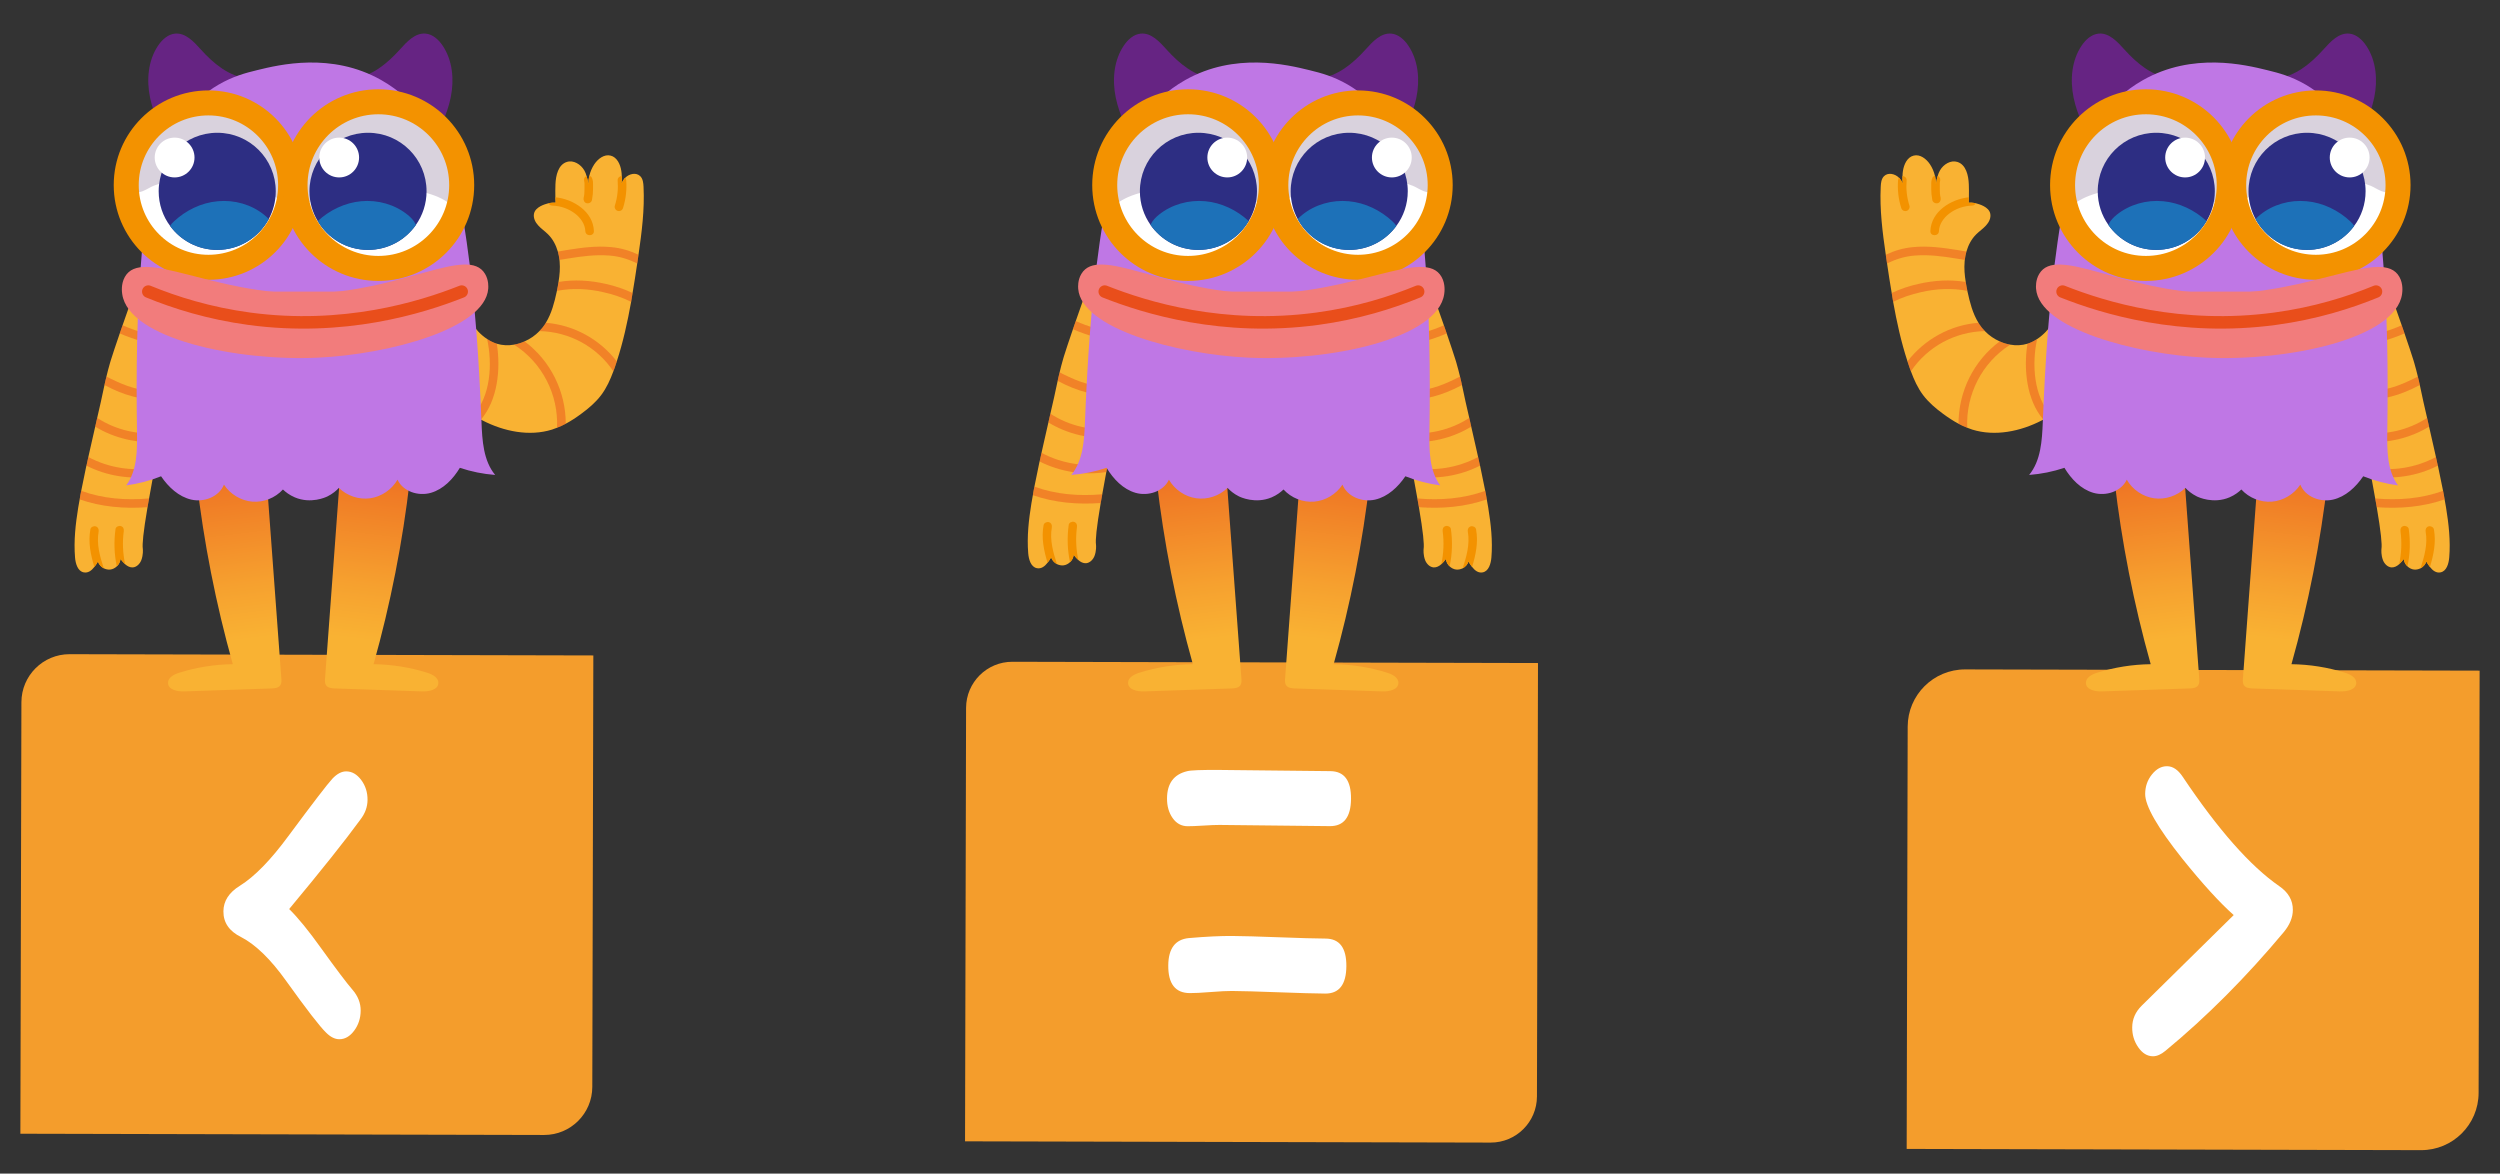 <?xml version="1.0" encoding="utf-8"?>
<!-- Generator: Adobe Illustrator 24.0.2, SVG Export Plug-In . SVG Version: 6.00 Build 0)  -->
<svg version="1.1" id="Слой_1" xmlns="http://www.w3.org/2000/svg" xmlns:xlink="http://www.w3.org/1999/xlink" x="0px" y="0px"
	 viewBox="0 0 200 93.889" style="enable-background:new 0 0 200 93.889;" xml:space="preserve">
<rect x="0" y="0" width="200" height="93.889" fill="#333333" stroke="none"/>
<style type="text/css">
	.st0{fill:url(#SVGID_1_);}
	.st1{fill:url(#SVGID_2_);}
	.st2{fill:url(#SVGID_3_);}
	.st3{fill:#36A9E1;}
	.st4{fill:url(#SVGID_4_);}
	.st5{fill:#F39200;}
	.st6{opacity:0.56;fill:#E94E1B;}
	.st7{fill:#FFFFFF;}
	.st8{fill:#662483;}
	.st9{opacity:0.54;fill:#B2C3CC;}
	.st10{fill:#3C3C3B;}
	.st11{fill:none;stroke:#EF6C00;stroke-linecap:round;stroke-miterlimit:10;}
	.st12{fill:url(#SVGID_5_);}
	.st13{fill:url(#SVGID_6_);}
	.st14{fill:url(#SVGID_7_);}
	.st15{fill:url(#SVGID_8_);}
	.st16{fill:url(#SVGID_9_);}
	.st17{fill:url(#SVGID_10_);}
	.st18{fill:url(#SVGID_11_);}
	.st19{fill:url(#SVGID_12_);}
	.st20{fill:#95C11F;}
	.st21{fill:#F6F6F6;}
	.st22{fill:#F49D2C;}
	.st23{fill:url(#SVGID_13_);}
	.st24{fill:url(#SVGID_14_);}
	.st25{fill:#F9B233;}
	.st26{opacity:0.47;fill:#E94E1B;}
	.st27{fill:#BF77E5;}
	.st28{opacity:0.64;fill:#C3B8C9;}
	.st29{fill:#2D2E83;}
	.st30{fill:#1D71B8;}
	.st31{fill:none;stroke:#F39200;stroke-width:2;stroke-miterlimit:10;}
	.st32{fill:#F27C7C;}
	.st33{fill:#F27C7C;stroke:#E94E1B;stroke-linecap:round;stroke-miterlimit:10;}
	.st34{fill:url(#SVGID_15_);}
	.st35{fill:url(#SVGID_16_);}
	.st36{fill:url(#SVGID_17_);}
	.st37{fill:url(#SVGID_18_);}
	.st38{fill:url(#SVGID_19_);}
	.st39{fill:url(#SVGID_20_);}
	.st40{fill:url(#SVGID_21_);}
	.st41{fill:url(#SVGID_22_);}
	.st42{fill:url(#SVGID_23_);}
	.st43{fill:url(#SVGID_24_);}
	.st44{fill:none;stroke:#F39200;stroke-width:2;stroke-linecap:round;stroke-linejoin:round;stroke-miterlimit:10;}
	.st45{fill:none;stroke:#F39200;stroke-miterlimit:10;}
	.st46{fill:none;stroke:#95C11F;stroke-miterlimit:10;}
	.st47{fill:#DFAEFF;}
	.st48{fill:#FFE077;}
	.st49{opacity:0.47;fill:#DFAEFF;}
	.st50{fill:#86EAEF;}
	.st51{fill:#F283E5;}
	.st52{fill:#633CCE;}
	.st53{fill:#79E8A1;}
	.st54{fill:#9C9B9B;}
	.st55{fill:#E1EDFF;}
	.st56{fill:#97A0AF;}
	.st57{fill:none;stroke:#43BA84;stroke-linecap:round;stroke-miterlimit:10;}
	.st58{fill:#FCEA0D;}
	.st59{fill:#E20613;}
	.st60{fill:none;stroke:#B2B2B2;stroke-linecap:round;stroke-miterlimit:10;}
	.st61{fill:none;stroke:#C6C6C6;stroke-linecap:round;stroke-miterlimit:10;}
	.st62{fill:#3AAA35;}
	.st63{fill:#936037;}
	.st64{fill:#CA9E67;}
	.st65{fill:none;stroke:#B17F4A;stroke-width:0.75;stroke-miterlimit:10;}
	.st66{fill:#DBA0EA;}
	.st67{fill:#BF86D1;}
	.st68{fill:#546370;}
	.st69{fill:#6EEDB9;}
	.st70{fill:#3F4B54;}
	.st71{fill:none;stroke:#3F4B54;stroke-linecap:round;stroke-miterlimit:10;}
	.st72{fill:#4CC3F2;}
	.st73{fill:#EFF0A9;}
	.st74{fill:#CFC292;}
	.st75{fill:#996983;}
	.st76{fill:#804062;}
	.st77{fill:#09919D;}
	.st78{opacity:0.25;fill:#09919D;}
	.st79{fill:#077882;}
	.st80{fill:#0988A3;}
	.st81{fill:#076C82;}
	.st82{fill:#28A0B7;}
	.st83{fill:#A0D2D3;}
	.st84{fill:#80A8A8;}
	.st85{fill:#83ADAD;}
	.st86{fill:#5F7C7D;}
	.st87{fill:#3E5152;}
	.st88{fill:#994D76;}
	.st89{opacity:0.29;fill:#0AA3B0;}
	.st90{opacity:0.49;fill:#A0D2D3;}
	.st91{opacity:0.53;fill:#4DBCD4;}
	.st92{fill:#575756;}
	.st93{fill:none;stroke:#F79034;stroke-width:0.5;stroke-linecap:round;stroke-miterlimit:10;}
	.st94{fill:#8ED7F4;}
	.st95{fill:#B17F4A;}
	.st96{fill:#9D9D9C;}
	.st97{fill:#B064D8;}
	.st98{fill:url(#SVGID_25_);}
	.st99{fill:url(#SVGID_26_);}
	.st100{fill:url(#SVGID_27_);}
	.st101{fill:url(#SVGID_28_);}
	.st102{fill:url(#SVGID_29_);}
	.st103{fill:url(#SVGID_30_);}
	.st104{fill:url(#SVGID_31_);}
	.st105{fill:url(#SVGID_32_);}
	.st106{fill:url(#SVGID_33_);}
	.st107{fill:url(#SVGID_34_);}
	.st108{fill:url(#SVGID_35_);}
	.st109{fill:url(#SVGID_36_);}
	.st110{fill:url(#SVGID_37_);}
	.st111{fill:url(#SVGID_38_);}
	.st112{fill:url(#SVGID_39_);}
	.st113{fill:url(#SVGID_40_);}
	.st114{fill:none;stroke:#1D71B8;stroke-linejoin:round;stroke-miterlimit:10;}
	.st115{fill:#3FBAE0;}
	.st116{fill:none;stroke:#8379B7;stroke-miterlimit:10;}
	.st117{fill:#73D7FF;}
	.st118{fill:#FFA969;}
	.st119{fill:#F6A518;}
	.st120{fill:none;stroke:#E87442;stroke-width:0.25;stroke-linecap:round;stroke-miterlimit:10;}
	.st121{fill:#FD7400;}
	.st122{fill:#F5F5F5;}
	.st123{fill:#2D2E82;}
	.st124{fill:none;stroke:#E5332A;stroke-width:0.25;stroke-linecap:round;stroke-miterlimit:10;}
	.st125{opacity:0.29;fill:#FD7400;}
	.st126{opacity:0.33;fill:#FF5500;}
	.st127{fill:none;stroke:#E84E1B;stroke-width:0.25;stroke-linecap:round;stroke-linejoin:round;stroke-miterlimit:10;}
	.st128{fill:#F7B54B;}
	
		.st129{opacity:0.57;fill:none;stroke:#F29100;stroke-width:0.25;stroke-linecap:round;stroke-linejoin:round;stroke-miterlimit:10;}
	.st130{fill:#FFBC15;}
	.st131{fill:none;stroke:#F29100;stroke-width:0.25;stroke-linecap:round;stroke-linejoin:round;stroke-miterlimit:10;}
	.st132{fill:none;stroke:#1D71B8;stroke-miterlimit:10;}
	.st133{fill:#00BEF6;}
	.st134{fill:#FFE3B6;}
	.st135{fill:#FFB68D;}
	.st136{opacity:0.58;fill:#1D71B8;}
	.st137{fill:none;stroke:#FFB68D;stroke-width:0.5;stroke-linecap:round;stroke-miterlimit:10;}
	.st138{fill:none;stroke:#575756;stroke-width:0.25;stroke-linecap:round;stroke-miterlimit:10;}
	.st139{fill:#FFDDB0;}
	.st140{fill:#C99D66;}
	.st141{fill:#EDEDED;}
	.st142{fill:#7D4E24;}
	.st143{fill:#925F36;}
	.st144{fill:#7E4E24;}
	.st145{fill:#D30D0D;}
	.st146{fill:#A00000;}
	.st147{fill:#FFC871;}
	.st148{fill:#1C86AF;}
	.st149{fill:#EDA53E;}
	.st150{fill:#EEA63D;}
	.st151{fill:#ED2455;stroke:#BE1622;stroke-width:0.5;stroke-miterlimit:10;}
	.st152{fill:none;stroke:#BE1622;stroke-width:0.5;stroke-linecap:round;stroke-miterlimit:10;}
	.st153{fill:#C58DE2;}
	.st154{fill:#DADADA;}
	.st155{fill:url(#SVGID_41_);}
	.st156{fill:url(#SVGID_42_);}
	.st157{fill:url(#SVGID_43_);}
	.st158{fill:url(#SVGID_44_);}
	.st159{fill:url(#SVGID_45_);}
	.st160{fill:url(#SVGID_46_);}
	.st161{fill:url(#SVGID_47_);}
	.st162{fill:url(#SVGID_48_);}
	.st163{fill:#F29100;}
	.st164{fill:#E84E1B;}
	.st165{opacity:0.33;fill:#BD1622;}
	.st166{fill:#F7C87C;}
	.st167{fill:#EAB568;}
	.st168{fill:#EAB14D;}
	.st169{fill:#F1CB86;}
	.st170{fill:#FCDEAE;}
	.st171{fill:#2194C1;}
	.st172{fill:#9FE4FF;}
	.st173{fill:none;stroke:#2194C1;stroke-width:0.75;stroke-linecap:round;stroke-miterlimit:10;}
	.st174{fill:#9140C6;}
	.st175{fill:#AC50DD;}
	.st176{fill:#E3B8FF;}
	.st177{fill:none;stroke:#662483;stroke-width:0.75;stroke-linecap:round;stroke-miterlimit:10;}
	.st178{fill:#E8F1F9;}
	.st179{fill:#F3FAFF;}
	.st180{fill:#DCE5F4;}
	.st181{fill:#5CCD66;}
	.st182{fill:#00B166;}
	.st183{fill:#FFF5E5;}
	.st184{fill:#FFE5CC;}
	.st185{fill:#00E0DA;}
	.st186{fill:#00C7C6;}
	.st187{fill:#FFC9B2;}
	.st188{fill:#FF4460;}
	.st189{fill:#EE0452;}
	.st190{fill:#FFBC2D;}
	.st191{fill:#FF920A;}
	.st192{fill:#D3D781;}
	.st193{fill:#BBCE00;}
	.st194{fill:#686D00;}
	.st195{fill:#951B81;}
	.st196{fill:#F26D00;}
	.st197{fill:none;stroke:#F26D00;stroke-width:0.5;stroke-linecap:round;stroke-miterlimit:10;}
	.st198{fill:#7A69CC;}
	.st199{fill:none;stroke:#662483;stroke-width:0.5;stroke-linecap:round;stroke-miterlimit:10;}
	.st200{fill:none;stroke:#97DFFC;stroke-width:0.75;stroke-miterlimit:10;}
	.st201{fill:none;stroke:#1D71B8;stroke-linecap:round;stroke-miterlimit:10;}
	.st202{fill:#C2EEFF;}
	.st203{fill:#FF9F9F;}
	.st204{fill:#FF7156;}
	.st205{fill:#3BDBFF;}
	.st206{fill:#CAD6E0;}
	.st207{fill:#F1F1F1;}
	.st208{fill:#FFD151;}
	.st209{fill:#20495F;}
	.st210{fill:#2E596C;}
	.st211{fill:#AAB3BB;}
	.st212{fill:#FF8555;}
	.st213{fill:#EB604E;}
	.st214{fill:#60B77E;}
	.st215{fill:#E95241;}
	.st216{fill:#EE7870;}
	.st217{fill:#B17F49;}
	.st218{fill:#683B11;}
	.st219{fill:#D89A5D;stroke:#925F36;stroke-width:0.5;stroke-linejoin:round;stroke-miterlimit:10;}
	.st220{fill:none;stroke:#925F36;stroke-linecap:round;stroke-linejoin:round;stroke-miterlimit:10;}
	.st221{fill:none;stroke:#925F36;stroke-width:0.5;stroke-linecap:round;stroke-linejoin:round;stroke-miterlimit:10;}
	.st222{fill:none;stroke:#683C11;stroke-linecap:round;stroke-linejoin:round;stroke-miterlimit:10;}
</style>
<path class="st22" d="M43.525,90.798l-41.895-0.1l0.083-34.523c0.005-2.126,1.733-3.845,3.859-3.84l41.895,0.1l-0.083,34.523
	C47.378,89.084,45.651,90.803,43.525,90.798z"/>
<g>
	<g>
		<path class="st7" d="M23.133,72.723c0.698,0.681,1.557,1.735,2.576,3.16c1.205,1.674,2.032,2.769,2.48,3.283
			c0.448,0.514,0.669,1.076,0.665,1.686c-0.005,0.61-0.179,1.145-0.522,1.603c-0.343,0.458-0.74,0.687-1.193,0.683
			c-0.352-0.003-0.702-0.179-1.051-0.528c-0.499-0.482-1.563-1.858-3.19-4.129c-1.242-1.74-2.445-2.912-3.609-3.515
			c-0.952-0.469-1.423-1.157-1.416-2.063c0.006-0.824,0.445-1.504,1.317-2.042c1.175-0.732,2.467-2.056,3.877-3.973
			c1.969-2.654,3.141-4.181,3.514-4.582c0.374-0.401,0.75-0.6,1.126-0.596c0.452,0.003,0.85,0.233,1.191,0.689
			c0.341,0.457,0.51,0.989,0.505,1.598c-0.004,0.561-0.197,1.086-0.578,1.578C27.607,67.246,25.709,69.628,23.133,72.723z"/>
	</g>
</g>
<path class="st22" d="M119.248,91.407l-42.045-0.101l0.083-34.673c0.005-2.043,1.665-3.696,3.708-3.691l42.045,0.101l-0.083,34.673
	C122.952,89.76,121.292,91.412,119.248,91.407z"/>
<g>
	<g>
		<path class="st7" d="M97.621,61.596l8.801,0.095c1.118,0.009,1.671,0.747,1.66,2.214c-0.012,1.466-0.577,2.195-1.695,2.186
			l-8.821-0.096c-0.289-0.002-0.719,0.015-1.292,0.052c-0.572,0.036-0.996,0.053-1.272,0.051c-0.49-0.004-0.887-0.221-1.191-0.652
			c-0.305-0.431-0.455-0.959-0.449-1.585c0.009-1.187,0.543-1.907,1.601-2.163C95.239,61.618,96.125,61.584,97.621,61.596z
			 M98.588,74.878c0.829,0.007,2.073,0.041,3.731,0.104c1.658,0.063,2.901,0.098,3.73,0.104c1.118,0.009,1.672,0.747,1.66,2.213
			c-0.012,1.467-0.577,2.195-1.695,2.187c-0.829-0.007-2.073-0.042-3.731-0.104c-1.658-0.063-2.902-0.097-3.731-0.104
			c-0.377-0.003-0.942,0.025-1.697,0.085c-0.755,0.06-1.314,0.088-1.678,0.085c-1.156-0.009-1.728-0.747-1.716-2.214
			c0.011-1.351,0.557-2.08,1.638-2.187C96.496,74.927,97.659,74.871,98.588,74.878z"/>
	</g>
</g>
<path class="st22" d="M193.687,92.012l-41.153-0.098l0.081-33.781c0.006-2.536,2.067-4.586,4.602-4.58l41.153,0.098l-0.081,33.781
	C198.284,89.967,196.223,92.018,193.687,92.012z"/>
<g>
	<g>
		<path class="st7" d="M183.428,72.8c-0.005,0.593-0.242,1.176-0.711,1.75c-3.02,3.618-6.18,6.79-9.481,9.515
			c-0.354,0.294-0.688,0.439-1.002,0.437c-0.452-0.003-0.843-0.242-1.172-0.714c-0.33-0.473-0.491-1.005-0.486-1.599
			c0.005-0.659,0.255-1.233,0.749-1.724l7.371-7.259c-1.11-0.981-2.48-2.483-4.109-4.507c-1.991-2.504-2.982-4.234-2.974-5.19
			c0.005-0.593,0.185-1.111,0.541-1.553c0.355-0.442,0.759-0.662,1.211-0.658c0.465,0.003,0.883,0.287,1.256,0.851
			c2.83,4.225,5.401,7.138,7.713,8.739C183.068,71.388,183.434,72.026,183.428,72.8z"/>
	</g>
</g>
<g>
	<linearGradient id="SVGID_1_" gradientUnits="userSpaceOnUse" x1="17.997" y1="51.381" x2="15.63" y2="32.074">
		<stop  offset="0" style="stop-color:#F9B233"/>
		<stop  offset="0.22" style="stop-color:#F6A12F"/>
		<stop  offset="0.652" style="stop-color:#EF7624"/>
		<stop  offset="1" style="stop-color:#E94E1B"/>
	</linearGradient>
	<path class="st0" d="M15.726,38.403c0.573,4.978,1.544,9.909,2.899,14.733c-1.455,0.017-2.908,0.248-4.297,0.685
		c-0.415,0.13-0.902,0.387-0.887,0.821c0.019,0.543,0.752,0.689,1.294,0.67c2.329-0.079,4.658-0.158,6.987-0.237
		c0.257-0.009,0.552-0.037,0.7-0.248c0.109-0.156,0.099-0.362,0.085-0.552c-0.405-5.485-0.809-10.97-1.214-16.455
		c-0.024-0.32-0.25-0.76-0.527-0.599"/>
	
		<linearGradient id="SVGID_2_" gradientUnits="userSpaceOnUse" x1="-204.912" y1="51.381" x2="-207.28" y2="32.074" gradientTransform="matrix(-1 0 0 1 -174.399 0)">
		<stop  offset="0" style="stop-color:#F9B233"/>
		<stop  offset="0.22" style="stop-color:#F6A12F"/>
		<stop  offset="0.652" style="stop-color:#EF7624"/>
		<stop  offset="1" style="stop-color:#E94E1B"/>
	</linearGradient>
	<path class="st1" d="M32.785,38.403c-0.573,4.978-1.544,9.909-2.899,14.733c1.455,0.017,2.908,0.248,4.297,0.685
		c0.415,0.13,0.902,0.387,0.887,0.821c-0.019,0.543-0.752,0.689-1.294,0.67c-2.329-0.079-4.658-0.158-6.987-0.237
		c-0.257-0.009-0.552-0.037-0.7-0.248c-0.109-0.156-0.099-0.362-0.085-0.552c0.405-5.485,0.809-10.97,1.214-16.455
		c0.024-0.32,0.25-0.76,0.527-0.599"/>
	<path class="st25" d="M12.927,34.674c-0.048,0.226-0.089,0.446-0.13,0.659c-0.151,0.748-0.288,1.434-0.412,2.065
		c-0.048,0.24-0.089,0.473-0.137,0.7c-0.124,0.659-0.233,1.249-0.322,1.777c-0.048,0.247-0.089,0.48-0.124,0.7
		c-0.343,2.017-0.432,2.985-0.377,3.335c0.007,0.076,0.041,0.48-0.124,0.913c-0.117,0.288-0.364,0.542-0.672,0.57
		c-0.233,0.014-0.439-0.096-0.618-0.254C9.873,45.015,9.75,44.864,9.64,44.72c-0.021,0.226-0.13,0.439-0.295,0.59
		c-0.144,0.137-0.329,0.233-0.522,0.254c-0.178,0.021-0.357-0.021-0.515-0.096H8.302c-0.213-0.117-0.391-0.309-0.467-0.542
		c-0.082,0.144-0.178,0.295-0.288,0.432c-0.22,0.288-0.508,0.501-0.844,0.432c-0.487-0.089-0.659-0.7-0.7-1.194
		c-0.11-1.331,0.041-2.669,0.254-3.987c0.034-0.22,0.075-0.439,0.117-0.659c0.034-0.226,0.075-0.46,0.124-0.686
		c0.13-0.673,0.268-1.338,0.412-2.011c0,0,0,0,0.007,0c0.048-0.226,0.096-0.46,0.151-0.693c0.048-0.213,0.096-0.432,0.144-0.645
		c0.165-0.734,0.295-1.318,0.405-1.784c0.055-0.268,0.11-0.501,0.158-0.7c0.302-1.311,0.316-1.366,0.487-2.182
		c0.021-0.096,0.048-0.247,0.096-0.446c0.041-0.185,0.089-0.419,0.158-0.679v-0.007c0.075-0.322,0.172-0.686,0.288-1.091
		c0,0,0.027-0.089,0.055-0.185c0.137-0.453,0.412-1.263,0.721-2.168c0.076-0.213,0.151-0.432,0.226-0.652
		c0.467-1.352,0.981-2.779,1.242-3.52l0.645,4.172l0.11,0.727l0.597,3.843l0.103,0.679l0.419,2.697L12.927,34.674z"/>
	<path class="st25" d="M51.08,20.38c-0.027,0.206-0.062,0.412-0.089,0.618c-0.007,0.027-0.007,0.055-0.014,0.082
		c-0.117,0.789-0.233,1.571-0.371,2.361c-0.034,0.233-0.076,0.473-0.117,0.714c-0.288,1.606-0.638,3.205-1.146,4.755
		c-0.048,0.165-0.103,0.323-0.158,0.48c-0.034,0.103-0.075,0.213-0.117,0.316c-0.247,0.672-0.542,1.324-0.968,1.894
		c-0.439,0.583-1.002,1.064-1.592,1.496c-0.398,0.295-0.81,0.57-1.249,0.803c-0.226,0.124-0.46,0.233-0.7,0.322
		c-0.13,0.055-0.261,0.103-0.391,0.144c-1.825,0.57-3.856,0.151-5.558-0.727c-0.048-0.021-0.096-0.048-0.137-0.069
		c-0.22-0.117-0.425-0.226-0.624-0.343c-1.805-1.029-3.088-2.168-3.815-3.054l2.587-6.793c0.302,0.837,0.604,1.681,1.077,2.422
		c0.329,0.515,0.762,0.988,1.269,1.318c0.226,0.151,0.467,0.275,0.727,0.364c0.014,0.007,0.034,0.014,0.048,0.014
		c0.453,0.137,0.919,0.158,1.379,0.075c0.288-0.048,0.576-0.137,0.844-0.261c0.439-0.192,0.851-0.473,1.187-0.823
		c0.172-0.172,0.316-0.35,0.446-0.549c0.027-0.041,0.048-0.076,0.069-0.117c0.46-0.748,0.686-1.626,0.871-2.484
		c0.007-0.021,0.007-0.048,0.014-0.069c0.048-0.24,0.096-0.473,0.13-0.714c0.089-0.542,0.137-1.084,0.089-1.626
		c-0.007-0.048-0.007-0.089-0.014-0.137c-0.027-0.226-0.069-0.446-0.13-0.666c-0.151-0.522-0.405-1.009-0.789-1.386
		c-0.247-0.247-0.542-0.439-0.775-0.7c-0.24-0.254-0.412-0.604-0.343-0.947c0.11-0.556,0.92-0.769,1.098-0.817
		c0.021-0.007,0.041-0.014,0.062-0.014c0.226-0.055,0.432-0.055,0.57-0.048c-0.007-0.144-0.014-0.288-0.021-0.432
		c-0.007-0.343-0.007-0.693,0.007-1.036c0.027-0.714,0.226-1.578,0.913-1.791c0.528-0.172,1.119,0.192,1.393,0.673
		c0.082,0.144,0.144,0.295,0.185,0.453c0.069,0.213,0.11,0.432,0.137,0.652c0-0.22,0.027-0.446,0.075-0.666c0.007,0,0.007,0,0.007,0
		c0.076-0.329,0.213-0.645,0.398-0.926c0.295-0.439,0.796-0.823,1.304-0.693c0.515,0.124,0.782,0.707,0.858,1.228
		c0.021,0.13,0.034,0.261,0.034,0.398c0.014,0.206,0.007,0.412-0.021,0.618c0.062-0.158,0.144-0.302,0.254-0.432
		c0.014-0.014,0.034-0.034,0.048-0.041c0.316-0.323,0.872-0.446,1.194-0.13c0.22,0.213,0.254,0.549,0.268,0.858
		C51.574,16.764,51.341,18.583,51.08,20.38z"/>
	<path class="st8" d="M28.229,6.274c1.496-0.148,2.748-1.188,3.754-2.305c0.565-0.628,1.231-1.359,2.072-1.28
		c0.565,0.053,1.029,0.479,1.348,0.948c0.814,1.198,0.945,2.761,0.65,4.18s-0.973,2.725-1.678,3.99
		c-0.051,0.092-0.109,0.19-0.206,0.232c-0.097,0.042-0.238-0.011-0.242-0.116"/>
	<path class="st8" d="M19.83,6.274c-1.496-0.148-2.748-1.188-3.754-2.305c-0.565-0.628-1.231-1.359-2.072-1.28
		c-0.565,0.053-1.029,0.479-1.348,0.948c-0.814,1.198-0.945,2.761-0.65,4.18s0.973,2.725,1.678,3.99
		c0.051,0.092,0.109,0.19,0.206,0.232c0.097,0.042,0.238-0.011,0.242-0.116"/>
	<path class="st26" d="M11.802,27.4c-0.027-0.007-0.055-0.007-0.075-0.014c-0.137-0.034-0.274-0.062-0.412-0.103
		c-0.295-0.075-0.583-0.165-0.865-0.268c-0.295-0.103-0.59-0.213-0.872-0.343c0.076-0.213,0.151-0.432,0.226-0.652
		c0.501,0.226,1.016,0.412,1.544,0.563c0.117,0.027,0.226,0.062,0.343,0.089L11.802,27.4z"/>
	<path class="st26" d="M12.501,31.922c-0.425,0.021-0.851-0.007-1.276-0.075c-0.782-0.13-1.537-0.405-2.251-0.734
		c-0.206-0.096-0.412-0.199-0.618-0.309c0.041-0.185,0.089-0.419,0.158-0.679c0.247,0.13,0.501,0.247,0.748,0.364
		c0.597,0.281,1.228,0.515,1.88,0.652c0.412,0.082,0.837,0.124,1.256,0.103L12.501,31.922z"/>
	<path class="st26" d="M12.927,34.674c-0.048,0.226-0.089,0.446-0.13,0.659c-1.798,0.165-3.637-0.261-5.181-1.201
		c0.055-0.268,0.11-0.501,0.158-0.7c1.517,0.988,3.356,1.4,5.147,1.187L12.927,34.674z"/>
	<path class="st26" d="M12.385,37.398c-0.048,0.24-0.089,0.473-0.137,0.7c-1.812,0.281-3.699-0.014-5.332-0.844
		c0.048-0.226,0.096-0.46,0.151-0.693C8.679,37.426,10.587,37.735,12.385,37.398z"/>
	<path class="st26" d="M11.925,39.876c-0.048,0.247-0.089,0.48-0.124,0.7c-1.839,0.137-3.699-0.021-5.428-0.624
		c0.034-0.226,0.075-0.46,0.124-0.686C8.22,39.896,10.086,40.04,11.925,39.876z"/>
	<path class="st26" d="M38.475,33.569c-0.22-0.117-0.425-0.226-0.624-0.343c1.4-1.517,1.558-4.104,1.119-6.107
		c0.226,0.151,0.467,0.275,0.727,0.364c0.014,0.007,0.034,0.014,0.048,0.014C40.073,29.555,39.806,32.012,38.475,33.569z"/>
	<path class="st26" d="M45.261,33.899c-0.226,0.124-0.46,0.233-0.7,0.322c0.124-2.635-1.16-5.195-3.438-6.649
		c0.288-0.048,0.576-0.137,0.844-0.261C44.06,28.869,45.261,31.339,45.261,33.899z"/>
	<path class="st26" d="M49.344,28.91c-0.048,0.165-0.103,0.323-0.158,0.48c-0.034,0.103-0.075,0.213-0.117,0.316
		c-1.304-1.949-3.507-3.17-5.915-3.218c0.172-0.172,0.316-0.35,0.446-0.549c0.027-0.041,0.048-0.076,0.069-0.117
		C45.927,26,47.985,27.153,49.344,28.91z"/>
	<path class="st26" d="M50.607,23.441c-0.034,0.233-0.076,0.473-0.117,0.714c-0.7-0.364-1.468-0.611-2.203-0.775
		c-1.221-0.288-2.505-0.35-3.733-0.11c0.048-0.24,0.096-0.473,0.13-0.714c1.249-0.206,2.539-0.13,3.788,0.158
		C49.179,22.871,49.921,23.111,50.607,23.441z"/>
	<path class="st26" d="M51.08,20.38c-0.027,0.206-0.062,0.412-0.089,0.618c-0.007,0.027-0.007,0.055-0.014,0.082
		c-0.686-0.343-1.434-0.583-2.251-0.638c-1.098-0.082-2.196,0.062-3.28,0.24c-0.226,0.034-0.46,0.075-0.686,0.11
		c-0.027-0.226-0.069-0.446-0.13-0.666c0.24-0.048,0.473-0.082,0.714-0.124c1.167-0.185,2.361-0.35,3.541-0.233
		C49.68,19.838,50.401,20.058,51.08,20.38z"/>
	<path class="st27" d="M38.518,33.751c-0.191-4.804-0.497-9.609-1.179-14.366c-0.363-2.531-0.841-5.076-1.885-7.403
		c-0.621-1.383-2.045-3.931-4.959-5.578c-3.974-2.247-8.169-1.222-9.912-0.796c-0.968,0.236-1.944,0.497-3.104,1.168
		c-2.183,1.264-3.732,3.468-4.647,5.85c-0.916,2.382-1.254,4.95-1.479,7.498c-0.422,4.788-0.465,9.604-0.394,14.411
		c0.022,1.49,0.018,3.105-0.861,4.297c0.954-0.126,1.892-0.372,2.787-0.73c0.591,0.868,1.412,1.637,2.423,1.868
		c1.012,0.231,2.215-0.221,2.609-1.198c0.503,0.769,1.362,1.285,2.266,1.359c0.904,0.074,1.834-0.294,2.451-0.972
		c0.209,0.2,0.521,0.447,0.947,0.628c1.298,0.55,2.492-0.014,2.62-0.077c0.416-0.205,0.714-0.47,0.911-0.68
		c0.653,0.641,1.601,0.957,2.5,0.832c0.899-0.125,1.729-0.689,2.189-1.485c0.447,0.953,1.672,1.337,2.67,1.049
		c0.998-0.288,1.775-1.102,2.318-2.002c0.913,0.307,1.864,0.499,2.823,0.571C38.669,36.852,38.577,35.24,38.518,33.751z"/>
	<circle class="st7" cx="16.673" cy="14.808" r="6.177"/>
	<circle class="st7" cx="30.27" cy="14.808" r="6.177"/>
	<path class="st28" d="M17.103,14.146c2.37,0.184,4.67,1.166,6.442,2.75c0.586-0.513,1.332-0.805,2.076-1.037
		c2.199-0.685,4.535-0.928,6.828-0.709c1.563,0.149,3.223,0.581,4.219,1.794c0.816-1.658,0.557-3.733-0.452-5.281
		s-2.688-2.589-4.476-3.056c-0.689-0.18-1.408-0.281-2.114-0.192c-0.73,0.092-1.422,0.382-2.07,0.73
		c-1.83,0.98-3.399,2.443-4.504,4.201c-0.257-2.312-2.072-4.369-4.334-4.911c-0.902-0.216-1.846-0.209-2.766-0.089
		c-1.018,0.132-2.046,0.413-2.861,1.037c-0.546,0.418-0.974,0.974-1.324,1.565c-0.384,0.648-0.681,1.346-0.884,2.071
		c-0.159,0.567-0.492,1.547-0.226,2.118c0.287,0.615,1.192-0.103,1.616-0.268c0.721-0.281,1.472-0.485,2.236-0.61
		C15.364,14.118,16.238,14.079,17.103,14.146z"/>
	<path class="st29" d="M22.06,15.302c0,0.81-0.206,1.565-0.563,2.23c-0.796,1.462-2.34,2.457-4.117,2.457
		c-1.544,0-2.916-0.748-3.767-1.908c-0.583-0.775-0.919-1.743-0.919-2.779c0-2.587,2.1-4.68,4.687-4.68
		C19.967,10.622,22.06,12.715,22.06,15.302z"/>
	<path class="st29" d="M34.124,15.302c0,1.002-0.316,1.928-0.851,2.69c-0.844,1.208-2.244,1.997-3.829,1.997
		c-1.716,0-3.211-0.919-4.028-2.299c-0.419-0.7-0.659-1.517-0.659-2.388c0-2.587,2.1-4.68,4.687-4.68S34.124,12.715,34.124,15.302z"
		/>
	<path class="st30" d="M21.498,17.533c-0.796,1.462-2.34,2.457-4.117,2.457c-1.544,0-2.916-0.748-3.767-1.908
		c0.062-0.13,0.172-0.247,0.281-0.35c0.961-0.906,2.21-1.517,3.527-1.633c1.318-0.124,2.683,0.254,3.706,1.084
		C21.264,17.292,21.395,17.402,21.498,17.533z"/>
	<path class="st30" d="M33.273,17.992c-0.844,1.208-2.244,1.997-3.829,1.997c-1.716,0-3.211-0.919-4.028-2.299
		c0.954-0.885,2.189-1.475,3.479-1.592c1.318-0.124,2.683,0.254,3.712,1.084c0.254,0.206,0.494,0.446,0.638,0.748
		C33.252,17.951,33.266,17.972,33.273,17.992z"/>
	<circle class="st31" cx="16.673" cy="14.808" r="6.575"/>
	<circle class="st31" cx="30.27" cy="14.808" r="6.666"/>
	<path class="st32" d="M39.058,23.1c0.011-0.145,0.046-0.685-0.253-1.188c-1.375-2.308-6.66,1.438-14.065,1.565
		c-7.724,0.132-13.393-3.747-14.751-1.324c-0.324,0.578-0.234,1.214-0.212,1.37c0.507,3.58,9.186,5.399,15.692,5.089
		C31.108,28.343,38.809,26.3,39.058,23.1z"/>
	<path class="st33" d="M11.863,23.327c2.141,0.88,4.863,1.739,8.082,2.173c7.534,1.015,13.676-0.858,16.992-2.173"/>
	<circle class="st7" cx="13.969" cy="12.602" r="1.592"/>
	<circle class="st7" cx="27.134" cy="12.602" r="1.592"/>
	<path class="st5" d="M47.512,18.486c0.014,0.439-0.673,0.439-0.686,0c-0.021-0.563-0.384-1.064-0.823-1.4
		c-0.522-0.398-1.173-0.618-1.832-0.638c-0.144-0.007-0.247-0.082-0.288-0.185c0.226-0.055,0.432-0.055,0.57-0.048
		c-0.007-0.144-0.014-0.288-0.021-0.432C45.865,15.927,47.457,16.922,47.512,18.486z"/>
	<path class="st5" d="M8.302,45.468c-0.213-0.117-0.391-0.309-0.467-0.542c-0.082,0.144-0.178,0.295-0.288,0.432
		c-0.295-0.981-0.508-1.983-0.316-3.012c0.034-0.185,0.254-0.281,0.419-0.24c0.192,0.055,0.275,0.24,0.24,0.425
		C7.712,43.526,7.993,44.521,8.302,45.468z"/>
	<path class="st5" d="M10.011,45.139C9.873,45.015,9.75,44.864,9.64,44.72c-0.021,0.226-0.13,0.439-0.295,0.59
		c-0.213-0.981-0.24-1.99-0.103-2.992c0.027-0.178,0.261-0.281,0.419-0.233c0.199,0.048,0.268,0.233,0.24,0.419
		C9.784,43.382,9.825,44.274,10.011,45.139z"/>
	<path class="st5" d="M47.443,14.719c0,0.137,0.007,0.275,0,0.412c0,0.268-0.027,0.535-0.075,0.803
		c-0.007,0.007,0,0.014-0.007,0.021c0,0.021-0.007,0.041-0.007,0.062c-0.048,0.185-0.247,0.281-0.425,0.24
		c-0.185-0.041-0.274-0.247-0.24-0.425c0.014-0.062,0.027-0.13,0.041-0.199c0-0.007,0-0.007,0-0.007c0-0.007,0-0.007,0-0.014
		c0.007-0.027,0.007-0.062,0.014-0.089c0.007-0.117,0.014-0.24,0.014-0.364c0.007-0.124,0-0.24,0-0.364v-0.185
		c-0.007-0.007-0.007-0.034-0.014-0.048c-0.007-0.021-0.014-0.048,0-0.027c-0.055-0.172-0.021-0.336,0.137-0.439
		c0.014-0.007,0.027-0.014,0.048-0.014c0.069,0.213,0.11,0.432,0.137,0.652c0-0.22,0.027-0.446,0.075-0.666c0.007,0,0.007,0,0.007,0
		c0.089,0.021,0.165,0.069,0.199,0.151c0.048,0.11,0.075,0.192,0.089,0.316C47.443,14.596,47.443,14.657,47.443,14.719z"/>
	<path class="st5" d="M49.845,16.634c-0.055,0.185-0.233,0.288-0.419,0.24c-0.178-0.041-0.295-0.247-0.24-0.419
		c0.213-0.679,0.281-1.324,0.226-2.038c-0.014-0.185,0.165-0.329,0.329-0.343c0.014,0.206,0.007,0.412-0.021,0.618
		c0.062-0.158,0.144-0.302,0.254-0.432c0.014-0.014,0.034-0.034,0.048-0.041c0.048,0.055,0.069,0.13,0.075,0.199
		C50.154,15.165,50.071,15.92,49.845,16.634z"/>
</g>
<g>
	
		<linearGradient id="SVGID_3_" gradientUnits="userSpaceOnUse" x1="179.304" y1="51.381" x2="176.936" y2="32.074" gradientTransform="matrix(-1 0 0 1 363.248 0)">
		<stop  offset="0" style="stop-color:#F9B233"/>
		<stop  offset="0.22" style="stop-color:#F6A12F"/>
		<stop  offset="0.652" style="stop-color:#EF7624"/>
		<stop  offset="1" style="stop-color:#E94E1B"/>
	</linearGradient>
	<path class="st2" d="M186.216,38.403c-0.573,4.978-1.544,9.909-2.899,14.733c1.455,0.017,2.908,0.248,4.297,0.685
		c0.415,0.13,0.902,0.387,0.887,0.821c-0.019,0.543-0.752,0.689-1.294,0.67c-2.329-0.079-4.658-0.158-6.987-0.237
		c-0.257-0.009-0.552-0.037-0.7-0.248c-0.109-0.156-0.099-0.362-0.085-0.552c0.405-5.485,0.809-10.97,1.214-16.455
		c0.024-0.32,0.25-0.76,0.527-0.599"/>
	
		<linearGradient id="SVGID_4_" gradientUnits="userSpaceOnUse" x1="-366.219" y1="51.381" x2="-368.587" y2="32.074" gradientTransform="matrix(1 0 0 1 537.648 0)">
		<stop  offset="0" style="stop-color:#F9B233"/>
		<stop  offset="0.22" style="stop-color:#F6A12F"/>
		<stop  offset="0.652" style="stop-color:#EF7624"/>
		<stop  offset="1" style="stop-color:#E94E1B"/>
	</linearGradient>
	<path class="st4" d="M169.157,38.403c0.573,4.978,1.544,9.909,2.899,14.733c-1.455,0.017-2.908,0.248-4.297,0.685
		c-0.415,0.13-0.902,0.387-0.887,0.821c0.019,0.543,0.752,0.689,1.294,0.67c2.329-0.079,4.658-0.158,6.987-0.237
		c0.257-0.009,0.552-0.037,0.7-0.248c0.109-0.156,0.099-0.362,0.085-0.552c-0.405-5.485-0.809-10.97-1.214-16.455
		c-0.024-0.32-0.25-0.76-0.527-0.599"/>
	<path class="st25" d="M189.015,34.674c0.048,0.226,0.089,0.446,0.13,0.659c0.151,0.748,0.288,1.434,0.412,2.065
		c0.048,0.24,0.089,0.473,0.137,0.7c0.124,0.659,0.233,1.249,0.322,1.777c0.048,0.247,0.089,0.48,0.124,0.7
		c0.343,2.017,0.432,2.985,0.377,3.335c-0.007,0.076-0.041,0.48,0.124,0.913c0.117,0.288,0.364,0.542,0.672,0.57
		c0.233,0.014,0.439-0.096,0.618-0.254c0.137-0.124,0.261-0.275,0.371-0.419c0.021,0.226,0.13,0.439,0.295,0.59
		c0.144,0.137,0.329,0.233,0.522,0.254c0.178,0.021,0.357-0.021,0.515-0.096h0.007c0.213-0.117,0.391-0.309,0.467-0.542
		c0.082,0.144,0.178,0.295,0.288,0.432c0.22,0.288,0.508,0.501,0.844,0.432c0.487-0.089,0.659-0.7,0.7-1.194
		c0.11-1.331-0.041-2.669-0.254-3.987c-0.034-0.22-0.075-0.439-0.117-0.659c-0.034-0.226-0.075-0.46-0.124-0.686
		c-0.13-0.673-0.268-1.338-0.412-2.011c0,0,0,0-0.007,0c-0.048-0.226-0.096-0.46-0.151-0.693c-0.048-0.213-0.096-0.432-0.144-0.645
		c-0.165-0.734-0.295-1.318-0.405-1.784c-0.055-0.268-0.11-0.501-0.158-0.7c-0.302-1.311-0.316-1.366-0.487-2.182
		c-0.021-0.096-0.048-0.247-0.096-0.446c-0.041-0.185-0.089-0.419-0.158-0.679v-0.007c-0.075-0.322-0.172-0.686-0.288-1.091
		c0,0-0.027-0.089-0.055-0.185c-0.137-0.453-0.412-1.263-0.721-2.168c-0.076-0.213-0.151-0.432-0.226-0.652
		c-0.467-1.352-0.981-2.779-1.242-3.52l-0.645,4.172l-0.11,0.727l-0.597,3.843l-0.103,0.679l-0.419,2.697L189.015,34.674z"/>
	<path class="st25" d="M150.862,20.38c0.027,0.206,0.062,0.412,0.089,0.618c0.007,0.027,0.007,0.055,0.014,0.082
		c0.117,0.789,0.233,1.571,0.371,2.361c0.034,0.233,0.076,0.473,0.117,0.714c0.288,1.606,0.638,3.205,1.146,4.755
		c0.048,0.165,0.103,0.323,0.158,0.48c0.034,0.103,0.075,0.213,0.117,0.316c0.247,0.672,0.542,1.324,0.968,1.894
		c0.439,0.583,1.002,1.064,1.592,1.496c0.398,0.295,0.81,0.57,1.249,0.803c0.226,0.124,0.46,0.233,0.7,0.322
		c0.13,0.055,0.261,0.103,0.391,0.144c1.825,0.57,3.856,0.151,5.558-0.727c0.048-0.021,0.096-0.048,0.137-0.069
		c0.22-0.117,0.425-0.226,0.624-0.343c1.805-1.029,3.088-2.168,3.815-3.054l-2.587-6.793c-0.302,0.837-0.604,1.681-1.077,2.422
		c-0.329,0.515-0.762,0.988-1.269,1.318c-0.226,0.151-0.467,0.275-0.727,0.364c-0.014,0.007-0.034,0.014-0.048,0.014
		c-0.453,0.137-0.919,0.158-1.379,0.075c-0.288-0.048-0.576-0.137-0.844-0.261c-0.439-0.192-0.851-0.473-1.187-0.823
		c-0.172-0.172-0.316-0.35-0.446-0.549c-0.027-0.041-0.048-0.076-0.069-0.117c-0.46-0.748-0.686-1.626-0.872-2.484
		c-0.007-0.021-0.007-0.048-0.014-0.069c-0.048-0.24-0.096-0.473-0.13-0.714c-0.089-0.542-0.137-1.084-0.089-1.626
		c0.007-0.048,0.007-0.089,0.014-0.137c0.027-0.226,0.069-0.446,0.13-0.666c0.151-0.522,0.405-1.009,0.789-1.386
		c0.247-0.247,0.542-0.439,0.775-0.7c0.24-0.254,0.412-0.604,0.343-0.947c-0.11-0.556-0.92-0.769-1.098-0.817
		c-0.021-0.007-0.041-0.014-0.062-0.014c-0.226-0.055-0.432-0.055-0.57-0.048c0.007-0.144,0.014-0.288,0.021-0.432
		c0.007-0.343,0.007-0.693-0.007-1.036c-0.027-0.714-0.226-1.578-0.913-1.791c-0.528-0.172-1.119,0.192-1.393,0.673
		c-0.082,0.144-0.144,0.295-0.185,0.453c-0.069,0.213-0.11,0.432-0.137,0.652c0-0.22-0.027-0.446-0.075-0.666
		c-0.007,0-0.007,0-0.007,0c-0.076-0.329-0.213-0.645-0.398-0.926c-0.295-0.439-0.796-0.823-1.304-0.693
		c-0.515,0.124-0.782,0.707-0.858,1.228c-0.021,0.13-0.034,0.261-0.034,0.398c-0.014,0.206-0.007,0.412,0.021,0.618
		c-0.062-0.158-0.144-0.302-0.254-0.432c-0.014-0.014-0.034-0.034-0.048-0.041c-0.316-0.323-0.872-0.446-1.194-0.13
		c-0.22,0.213-0.254,0.549-0.268,0.858C150.368,16.764,150.601,18.583,150.862,20.38z"/>
	<path class="st8" d="M173.713,6.274c-1.496-0.148-2.748-1.188-3.754-2.305c-0.565-0.628-1.231-1.359-2.072-1.28
		c-0.565,0.053-1.029,0.479-1.348,0.948c-0.814,1.198-0.945,2.761-0.65,4.18s0.973,2.725,1.678,3.99
		c0.051,0.092,0.109,0.19,0.206,0.232c0.097,0.042,0.238-0.011,0.242-0.116"/>
	<path class="st8" d="M182.112,6.274c1.496-0.148,2.748-1.188,3.754-2.305c0.565-0.628,1.231-1.359,2.072-1.28
		c0.565,0.053,1.029,0.479,1.348,0.948c0.814,1.198,0.945,2.761,0.65,4.18s-0.973,2.725-1.678,3.99
		c-0.051,0.092-0.109,0.19-0.206,0.232c-0.097,0.042-0.238-0.011-0.242-0.116"/>
	<path class="st26" d="M190.14,27.4c0.027-0.007,0.055-0.007,0.075-0.014c0.137-0.034,0.274-0.062,0.412-0.103
		c0.295-0.075,0.583-0.165,0.865-0.268c0.295-0.103,0.59-0.213,0.871-0.343c-0.076-0.213-0.151-0.432-0.226-0.652
		c-0.501,0.226-1.016,0.412-1.544,0.563c-0.117,0.027-0.226,0.062-0.343,0.089L190.14,27.4z"/>
	<path class="st26" d="M189.44,31.922c0.425,0.021,0.851-0.007,1.276-0.075c0.782-0.13,1.537-0.405,2.251-0.734
		c0.206-0.096,0.412-0.199,0.618-0.309c-0.041-0.185-0.089-0.419-0.158-0.679c-0.247,0.13-0.501,0.247-0.748,0.364
		c-0.597,0.281-1.228,0.515-1.88,0.652c-0.412,0.082-0.837,0.124-1.256,0.103L189.44,31.922z"/>
	<path class="st26" d="M189.015,34.674c0.048,0.226,0.089,0.446,0.13,0.659c1.798,0.165,3.637-0.261,5.181-1.201
		c-0.055-0.268-0.11-0.501-0.158-0.7c-1.517,0.988-3.356,1.4-5.147,1.187L189.015,34.674z"/>
	<path class="st26" d="M189.557,37.398c0.048,0.24,0.089,0.473,0.137,0.7c1.812,0.281,3.699-0.014,5.332-0.844
		c-0.048-0.226-0.096-0.46-0.151-0.693C193.263,37.426,191.355,37.735,189.557,37.398z"/>
	<path class="st26" d="M190.017,39.876c0.048,0.247,0.089,0.48,0.124,0.7c1.839,0.137,3.699-0.021,5.428-0.624
		c-0.034-0.226-0.075-0.46-0.124-0.686C193.722,39.896,191.856,40.04,190.017,39.876z"/>
	<path class="st26" d="M163.467,33.569c0.22-0.117,0.425-0.226,0.624-0.343c-1.4-1.517-1.558-4.104-1.119-6.107
		c-0.226,0.151-0.467,0.275-0.727,0.364c-0.014,0.007-0.034,0.014-0.048,0.014C161.868,29.555,162.136,32.012,163.467,33.569z"/>
	<path class="st26" d="M156.681,33.899c0.226,0.124,0.46,0.233,0.7,0.322c-0.124-2.635,1.16-5.195,3.438-6.649
		c-0.288-0.048-0.576-0.137-0.844-0.261C157.882,28.869,156.681,31.339,156.681,33.899z"/>
	<path class="st26" d="M152.598,28.91c0.048,0.165,0.103,0.323,0.158,0.48c0.034,0.103,0.075,0.213,0.117,0.316
		c1.304-1.949,3.507-3.17,5.915-3.218c-0.172-0.172-0.316-0.35-0.446-0.549c-0.027-0.041-0.048-0.076-0.069-0.117
		C156.015,26,153.956,27.153,152.598,28.91z"/>
	<path class="st26" d="M151.335,23.441c0.034,0.233,0.076,0.473,0.117,0.714c0.7-0.364,1.468-0.611,2.203-0.775
		c1.221-0.288,2.505-0.35,3.733-0.11c-0.048-0.24-0.096-0.473-0.13-0.714c-1.249-0.206-2.539-0.13-3.788,0.158
		C152.762,22.871,152.021,23.111,151.335,23.441z"/>
	<path class="st26" d="M150.862,20.38c0.027,0.206,0.062,0.412,0.089,0.618c0.007,0.027,0.007,0.055,0.014,0.082
		c0.686-0.343,1.434-0.583,2.251-0.638c1.098-0.082,2.196,0.062,3.28,0.24c0.226,0.034,0.46,0.075,0.686,0.11
		c0.027-0.226,0.069-0.446,0.13-0.666c-0.24-0.048-0.473-0.082-0.714-0.124c-1.167-0.185-2.361-0.35-3.541-0.233
		C152.262,19.838,151.541,20.058,150.862,20.38z"/>
	<path class="st27" d="M163.424,33.751c0.191-4.804,0.497-9.609,1.179-14.366c0.363-2.531,0.841-5.076,1.885-7.403
		c0.621-1.383,2.045-3.931,4.959-5.578c3.974-2.247,8.169-1.222,9.912-0.796c0.968,0.236,1.944,0.497,3.104,1.168
		c2.183,1.264,3.732,3.468,4.647,5.85c0.916,2.382,1.254,4.95,1.479,7.498c0.422,4.788,0.465,9.604,0.394,14.411
		c-0.022,1.49-0.018,3.105,0.861,4.297c-0.954-0.126-1.892-0.372-2.787-0.73c-0.591,0.868-1.412,1.637-2.423,1.868
		c-1.012,0.231-2.215-0.221-2.609-1.198c-0.503,0.769-1.362,1.285-2.266,1.359c-0.904,0.074-1.834-0.294-2.451-0.972
		c-0.209,0.2-0.521,0.447-0.947,0.628c-1.298,0.55-2.492-0.014-2.62-0.077c-0.416-0.205-0.714-0.47-0.911-0.68
		c-0.653,0.641-1.601,0.957-2.5,0.832c-0.899-0.125-1.729-0.689-2.189-1.485c-0.447,0.953-1.672,1.337-2.67,1.049
		c-0.998-0.288-1.775-1.102-2.318-2.002c-0.913,0.307-1.864,0.499-2.823,0.571C163.272,36.852,163.365,35.24,163.424,33.751z"/>
	<circle class="st7" cx="185.269" cy="14.808" r="6.177"/>
	<circle class="st7" cx="171.672" cy="14.808" r="6.177"/>
	<path class="st28" d="M184.838,14.146c-2.37,0.184-4.67,1.166-6.442,2.75c-0.586-0.513-1.332-0.805-2.076-1.037
		c-2.199-0.685-4.535-0.928-6.828-0.709c-1.563,0.149-3.223,0.581-4.219,1.794c-0.816-1.658-0.557-3.733,0.452-5.281
		s2.688-2.589,4.476-3.056c0.689-0.18,1.408-0.281,2.114-0.192c0.73,0.092,1.422,0.382,2.07,0.73c1.83,0.98,3.399,2.443,4.504,4.201
		c0.257-2.312,2.072-4.369,4.334-4.911c0.902-0.216,1.846-0.209,2.766-0.089c1.018,0.132,2.046,0.413,2.861,1.037
		c0.546,0.418,0.974,0.974,1.324,1.565c0.384,0.648,0.681,1.346,0.884,2.071c0.159,0.567,0.492,1.547,0.226,2.118
		c-0.287,0.615-1.192-0.103-1.616-0.268c-0.721-0.281-1.472-0.485-2.236-0.61C186.578,14.118,185.704,14.079,184.838,14.146z"/>
	<path class="st29" d="M179.881,15.302c0,0.81,0.206,1.565,0.563,2.23c0.796,1.462,2.34,2.457,4.117,2.457
		c1.544,0,2.916-0.748,3.767-1.908c0.583-0.775,0.919-1.743,0.919-2.779c0-2.587-2.1-4.68-4.687-4.68
		C181.974,10.622,179.881,12.715,179.881,15.302z"/>
	<path class="st29" d="M167.818,15.302c0,1.002,0.316,1.928,0.851,2.69c0.844,1.208,2.244,1.997,3.829,1.997
		c1.716,0,3.211-0.919,4.028-2.299c0.419-0.7,0.659-1.517,0.659-2.388c0-2.587-2.1-4.68-4.687-4.68S167.818,12.715,167.818,15.302z"
		/>
	<path class="st30" d="M180.444,17.533c0.796,1.462,2.34,2.457,4.117,2.457c1.544,0,2.916-0.748,3.767-1.908
		c-0.062-0.13-0.172-0.247-0.281-0.35c-0.961-0.906-2.21-1.517-3.527-1.633c-1.318-0.124-2.683,0.254-3.706,1.084
		C180.677,17.292,180.547,17.402,180.444,17.533z"/>
	<path class="st30" d="M168.669,17.992c0.844,1.208,2.244,1.997,3.829,1.997c1.716,0,3.211-0.919,4.028-2.299
		c-0.954-0.885-2.189-1.475-3.479-1.592c-1.318-0.124-2.683,0.254-3.712,1.084c-0.254,0.206-0.494,0.446-0.638,0.748
		C168.689,17.951,168.676,17.972,168.669,17.992z"/>
	<circle class="st31" cx="185.269" cy="14.808" r="6.575"/>
	<circle class="st31" cx="171.672" cy="14.808" r="6.666"/>
	<path class="st32" d="M162.884,23.1c-0.011-0.145-0.046-0.685,0.253-1.188c1.375-2.308,6.66,1.438,14.065,1.565
		c7.724,0.132,13.393-3.747,14.751-1.324c0.324,0.578,0.234,1.214,0.212,1.37c-0.507,3.58-9.186,5.399-15.692,5.089
		C170.834,28.343,163.132,26.3,162.884,23.1z"/>
	<path class="st33" d="M190.079,23.327c-2.141,0.88-4.863,1.739-8.082,2.173c-7.534,1.015-13.676-0.858-16.992-2.173"/>
	<circle class="st7" cx="187.973" cy="12.602" r="1.592"/>
	<circle class="st7" cx="174.808" cy="12.602" r="1.592"/>
	<path class="st5" d="M154.43,18.486c-0.014,0.439,0.673,0.439,0.686,0c0.021-0.563,0.384-1.064,0.823-1.4
		c0.522-0.398,1.173-0.618,1.832-0.638c0.144-0.007,0.247-0.082,0.288-0.185c-0.226-0.055-0.432-0.055-0.57-0.048
		c0.007-0.144,0.014-0.288,0.021-0.432C156.077,15.927,154.485,16.922,154.43,18.486z"/>
	<path class="st5" d="M193.64,45.468c0.213-0.117,0.391-0.309,0.467-0.542c0.082,0.144,0.178,0.295,0.288,0.432
		c0.295-0.981,0.508-1.983,0.316-3.012c-0.034-0.185-0.254-0.281-0.419-0.24c-0.192,0.055-0.275,0.24-0.24,0.425
		C194.23,43.526,193.949,44.521,193.64,45.468z"/>
	<path class="st5" d="M191.931,45.139c0.137-0.124,0.261-0.275,0.371-0.419c0.021,0.226,0.13,0.439,0.295,0.59
		c0.213-0.981,0.24-1.99,0.103-2.992c-0.027-0.178-0.261-0.281-0.419-0.233c-0.199,0.048-0.268,0.233-0.24,0.419
		C192.158,43.382,192.117,44.274,191.931,45.139z"/>
	<path class="st5" d="M154.499,14.719c0,0.137-0.007,0.275,0,0.412c0,0.268,0.027,0.535,0.075,0.803
		c0.007,0.007,0,0.014,0.007,0.021c0,0.021,0.007,0.041,0.007,0.062c0.048,0.185,0.247,0.281,0.425,0.24
		c0.185-0.041,0.274-0.247,0.24-0.425c-0.014-0.062-0.027-0.13-0.041-0.199c0-0.007,0-0.007,0-0.007c0-0.007,0-0.007,0-0.014
		c-0.007-0.027-0.007-0.062-0.014-0.089c-0.007-0.117-0.014-0.24-0.014-0.364c-0.007-0.124,0-0.24,0-0.364v-0.185
		c0.007-0.007,0.007-0.034,0.014-0.048c0.007-0.021,0.014-0.048,0-0.027c0.055-0.172,0.021-0.336-0.137-0.439
		c-0.014-0.007-0.027-0.014-0.048-0.014c-0.069,0.213-0.11,0.432-0.137,0.652c0-0.22-0.027-0.446-0.075-0.666
		c-0.007,0-0.007,0-0.007,0c-0.089,0.021-0.165,0.069-0.199,0.151c-0.048,0.11-0.075,0.192-0.089,0.316
		C154.499,14.596,154.499,14.657,154.499,14.719z"/>
	<path class="st5" d="M152.097,16.634c0.055,0.185,0.233,0.288,0.419,0.24c0.178-0.041,0.295-0.247,0.24-0.419
		c-0.213-0.679-0.281-1.324-0.226-2.038c0.014-0.185-0.165-0.329-0.329-0.343c-0.014,0.206-0.007,0.412,0.021,0.618
		c-0.062-0.158-0.144-0.302-0.254-0.432c-0.014-0.014-0.034-0.034-0.048-0.041c-0.048,0.055-0.069,0.13-0.075,0.199
		C151.788,15.165,151.87,15.92,152.097,16.634z"/>
</g>
<g>
	
		<linearGradient id="SVGID_5_" gradientUnits="userSpaceOnUse" x1="255.931" y1="51.381" x2="253.563" y2="32.074" gradientTransform="matrix(-1 0 0 1 363.248 0)">
		<stop  offset="0" style="stop-color:#F9B233"/>
		<stop  offset="0.22" style="stop-color:#F6A12F"/>
		<stop  offset="0.652" style="stop-color:#EF7624"/>
		<stop  offset="1" style="stop-color:#E94E1B"/>
	</linearGradient>
	<path class="st12" d="M109.589,38.403c-0.573,4.978-1.544,9.909-2.899,14.733c1.455,0.017,2.908,0.248,4.297,0.685
		c0.415,0.13,0.902,0.387,0.887,0.821c-0.019,0.543-0.752,0.689-1.294,0.67c-2.329-0.079-4.658-0.158-6.987-0.237
		c-0.257-0.009-0.552-0.037-0.7-0.248c-0.109-0.156-0.099-0.362-0.085-0.552c0.405-5.485,0.809-10.97,1.214-16.455
		c0.024-0.32,0.25-0.76,0.527-0.599"/>
	
		<linearGradient id="SVGID_6_" gradientUnits="userSpaceOnUse" x1="-442.846" y1="51.381" x2="-445.214" y2="32.074" gradientTransform="matrix(1 0 0 1 537.648 0)">
		<stop  offset="0" style="stop-color:#F9B233"/>
		<stop  offset="0.22" style="stop-color:#F6A12F"/>
		<stop  offset="0.652" style="stop-color:#EF7624"/>
		<stop  offset="1" style="stop-color:#E94E1B"/>
	</linearGradient>
	<path class="st13" d="M92.53,38.403c0.573,4.978,1.544,9.909,2.899,14.733c-1.455,0.017-2.908,0.248-4.297,0.685
		c-0.415,0.13-0.902,0.387-0.887,0.821c0.019,0.543,0.752,0.689,1.294,0.67c2.329-0.079,4.658-0.158,6.987-0.237
		c0.257-0.009,0.552-0.037,0.7-0.248c0.109-0.156,0.099-0.362,0.085-0.552c-0.405-5.485-0.809-10.97-1.214-16.455
		c-0.024-0.32-0.25-0.76-0.527-0.599"/>
	<path class="st25" d="M112.388,34.674c0.048,0.226,0.089,0.446,0.13,0.659c0.151,0.748,0.288,1.434,0.412,2.065
		c0.048,0.24,0.089,0.473,0.137,0.7c0.124,0.659,0.233,1.249,0.322,1.777c0.048,0.247,0.089,0.48,0.124,0.7
		c0.343,2.017,0.432,2.985,0.377,3.335c-0.007,0.076-0.041,0.48,0.124,0.913c0.117,0.288,0.364,0.542,0.672,0.57
		c0.233,0.014,0.439-0.096,0.618-0.254c0.137-0.124,0.261-0.275,0.371-0.419c0.021,0.226,0.13,0.439,0.295,0.59
		c0.144,0.137,0.329,0.233,0.522,0.254c0.178,0.021,0.357-0.021,0.515-0.096h0.007c0.213-0.117,0.391-0.309,0.467-0.542
		c0.082,0.144,0.178,0.295,0.288,0.432c0.22,0.288,0.508,0.501,0.844,0.432c0.487-0.089,0.659-0.7,0.7-1.194
		c0.11-1.331-0.041-2.669-0.254-3.987c-0.034-0.22-0.075-0.439-0.117-0.659c-0.034-0.226-0.075-0.46-0.124-0.686
		c-0.13-0.673-0.268-1.338-0.412-2.011c0,0,0,0-0.007,0c-0.048-0.226-0.096-0.46-0.151-0.693c-0.048-0.213-0.096-0.432-0.144-0.645
		c-0.165-0.734-0.295-1.318-0.405-1.784c-0.055-0.268-0.11-0.501-0.158-0.7c-0.302-1.311-0.316-1.366-0.487-2.182
		c-0.021-0.096-0.048-0.247-0.096-0.446c-0.041-0.185-0.089-0.419-0.158-0.679v-0.007c-0.075-0.322-0.172-0.686-0.288-1.091
		c0,0-0.027-0.089-0.055-0.185c-0.137-0.453-0.412-1.263-0.721-2.168c-0.076-0.213-0.151-0.432-0.226-0.652
		c-0.467-1.352-0.981-2.779-1.242-3.52l-0.645,4.172l-0.11,0.727l-0.597,3.843l-0.103,0.679l-0.419,2.697L112.388,34.674z"/>
	<path class="st8" d="M97.086,6.274c-1.496-0.148-2.748-1.188-3.754-2.305c-0.565-0.628-1.231-1.359-2.072-1.28
		c-0.565,0.053-1.029,0.479-1.348,0.948c-0.814,1.198-0.945,2.761-0.65,4.18s0.973,2.725,1.678,3.99
		c0.051,0.092,0.109,0.19,0.206,0.232c0.097,0.042,0.238-0.011,0.242-0.116"/>
	<path class="st8" d="M105.484,6.274c1.496-0.148,2.748-1.188,3.754-2.305c0.565-0.628,1.231-1.359,2.072-1.28
		c0.565,0.053,1.029,0.479,1.348,0.948c0.814,1.198,0.945,2.761,0.65,4.18s-0.973,2.725-1.678,3.99
		c-0.051,0.092-0.109,0.19-0.206,0.232c-0.097,0.042-0.238-0.011-0.242-0.116"/>
	<path class="st26" d="M113.513,27.4c0.027-0.007,0.055-0.007,0.075-0.014c0.137-0.034,0.274-0.062,0.412-0.103
		c0.295-0.075,0.583-0.165,0.865-0.268c0.295-0.103,0.59-0.213,0.871-0.343c-0.076-0.213-0.151-0.432-0.226-0.652
		c-0.501,0.226-1.016,0.412-1.544,0.563c-0.117,0.027-0.226,0.062-0.343,0.089L113.513,27.4z"/>
	<path class="st25" d="M89.183,34.339c-0.048,0.226-0.089,0.446-0.13,0.659c-0.151,0.748-0.288,1.434-0.412,2.065
		c-0.048,0.24-0.089,0.473-0.137,0.7c-0.124,0.659-0.233,1.249-0.323,1.777c-0.048,0.247-0.089,0.48-0.124,0.7
		c-0.343,2.017-0.432,2.985-0.377,3.335c0.007,0.076,0.041,0.48-0.124,0.913c-0.117,0.288-0.364,0.542-0.672,0.57
		c-0.233,0.014-0.439-0.096-0.618-0.254c-0.137-0.124-0.261-0.275-0.371-0.419c-0.021,0.226-0.13,0.439-0.295,0.59
		c-0.144,0.137-0.329,0.233-0.522,0.254c-0.178,0.021-0.357-0.021-0.515-0.096h-0.007c-0.213-0.117-0.391-0.309-0.467-0.542
		c-0.082,0.144-0.178,0.295-0.288,0.432c-0.22,0.288-0.508,0.501-0.844,0.432c-0.487-0.089-0.659-0.7-0.7-1.194
		c-0.11-1.331,0.041-2.669,0.254-3.987c0.034-0.22,0.075-0.439,0.117-0.659c0.034-0.226,0.075-0.46,0.124-0.686
		c0.13-0.673,0.268-1.338,0.412-2.011c0,0,0,0,0.007,0c0.048-0.226,0.096-0.46,0.151-0.693c0.048-0.213,0.096-0.432,0.144-0.645
		c0.165-0.734,0.295-1.318,0.405-1.784c0.055-0.268,0.11-0.501,0.158-0.7c0.302-1.311,0.316-1.366,0.487-2.182
		c0.021-0.096,0.048-0.247,0.096-0.446c0.041-0.185,0.089-0.419,0.158-0.679v-0.007c0.075-0.322,0.172-0.686,0.288-1.091
		c0,0,0.027-0.089,0.055-0.185c0.137-0.453,0.412-1.263,0.721-2.168c0.076-0.213,0.151-0.432,0.226-0.652
		c0.467-1.352,0.981-2.779,1.242-3.52l0.645,4.172l0.11,0.727l0.597,3.843l0.103,0.679l0.419,2.697L89.183,34.339z"/>
	<path class="st26" d="M88.058,27.065c-0.027-0.007-0.055-0.007-0.075-0.014c-0.137-0.034-0.274-0.062-0.412-0.103
		c-0.295-0.075-0.583-0.165-0.865-0.268c-0.295-0.103-0.59-0.213-0.871-0.343c0.076-0.213,0.151-0.432,0.226-0.652
		c0.501,0.226,1.016,0.412,1.544,0.563c0.117,0.027,0.226,0.062,0.343,0.089L88.058,27.065z"/>
	<path class="st26" d="M88.758,31.587c-0.425,0.021-0.851-0.007-1.276-0.075c-0.782-0.13-1.537-0.405-2.251-0.734
		c-0.206-0.096-0.412-0.199-0.618-0.309c0.041-0.185,0.089-0.419,0.158-0.679c0.247,0.13,0.501,0.247,0.748,0.364
		c0.597,0.281,1.228,0.515,1.88,0.652c0.412,0.082,0.837,0.124,1.256,0.103L88.758,31.587z"/>
	<path class="st26" d="M89.183,34.339c-0.048,0.226-0.089,0.446-0.13,0.659c-1.798,0.165-3.637-0.261-5.181-1.201
		c0.055-0.268,0.11-0.501,0.158-0.7c1.517,0.988,3.356,1.4,5.147,1.187L89.183,34.339z"/>
	<path class="st26" d="M88.641,37.063c-0.048,0.24-0.089,0.473-0.137,0.7c-1.812,0.281-3.699-0.014-5.332-0.844
		c0.048-0.226,0.096-0.46,0.151-0.693C84.936,37.091,86.843,37.399,88.641,37.063z"/>
	<path class="st26" d="M88.182,39.54c-0.048,0.247-0.089,0.48-0.124,0.7c-1.839,0.137-3.699-0.021-5.428-0.624
		c0.034-0.226,0.075-0.46,0.124-0.686C84.476,39.561,86.342,39.705,88.182,39.54z"/>
	<path class="st5" d="M84.558,45.133c-0.213-0.117-0.391-0.309-0.467-0.542c-0.082,0.144-0.178,0.295-0.288,0.432
		c-0.295-0.981-0.508-1.983-0.316-3.012c0.034-0.185,0.254-0.281,0.419-0.24c0.192,0.055,0.275,0.24,0.24,0.425
		C83.968,43.191,84.25,44.186,84.558,45.133z"/>
	<path class="st5" d="M86.267,44.804c-0.137-0.124-0.261-0.275-0.371-0.419c-0.021,0.226-0.13,0.439-0.295,0.59
		c-0.213-0.981-0.24-1.99-0.103-2.992c0.027-0.178,0.261-0.281,0.419-0.233c0.199,0.048,0.268,0.233,0.24,0.419
		C86.041,43.047,86.082,43.939,86.267,44.804z"/>
	<path class="st26" d="M112.813,31.922c0.425,0.021,0.851-0.007,1.276-0.075c0.782-0.13,1.537-0.405,2.251-0.734
		c0.206-0.096,0.412-0.199,0.618-0.309c-0.041-0.185-0.089-0.419-0.158-0.679c-0.247,0.13-0.501,0.247-0.748,0.364
		c-0.597,0.281-1.228,0.515-1.88,0.652c-0.412,0.082-0.837,0.124-1.256,0.103L112.813,31.922z"/>
	<path class="st26" d="M112.388,34.674c0.048,0.226,0.089,0.446,0.13,0.659c1.798,0.165,3.637-0.261,5.181-1.201
		c-0.055-0.268-0.11-0.501-0.158-0.7c-1.517,0.988-3.356,1.4-5.147,1.187L112.388,34.674z"/>
	<path class="st26" d="M112.93,37.398c0.048,0.24,0.089,0.473,0.137,0.7c1.812,0.281,3.699-0.014,5.332-0.844
		c-0.048-0.226-0.096-0.46-0.151-0.693C116.635,37.426,114.728,37.735,112.93,37.398z"/>
	<path class="st26" d="M113.39,39.876c0.048,0.247,0.089,0.48,0.124,0.7c1.839,0.137,3.699-0.021,5.428-0.624
		c-0.034-0.226-0.075-0.46-0.124-0.686C117.095,39.896,115.229,40.04,113.39,39.876z"/>
	<path class="st27" d="M86.797,33.751c0.191-4.804,0.497-9.609,1.179-14.366c0.363-2.531,0.841-5.076,1.885-7.403
		c0.621-1.383,2.045-3.931,4.959-5.578c3.974-2.247,8.169-1.222,9.912-0.796c0.968,0.236,1.944,0.497,3.104,1.168
		c2.183,1.264,3.732,3.468,4.647,5.85c0.916,2.382,1.254,4.95,1.479,7.498c0.422,4.788,0.465,9.604,0.394,14.411
		c-0.022,1.49-0.018,3.105,0.861,4.297c-0.954-0.126-1.892-0.372-2.787-0.73c-0.591,0.868-1.412,1.637-2.423,1.868
		c-1.012,0.231-2.215-0.221-2.609-1.198c-0.503,0.769-1.362,1.285-2.266,1.359c-0.904,0.074-1.834-0.294-2.451-0.972
		c-0.209,0.2-0.521,0.447-0.947,0.628c-1.298,0.55-2.492-0.014-2.62-0.077c-0.416-0.205-0.714-0.47-0.911-0.68
		c-0.653,0.641-1.601,0.957-2.5,0.832c-0.899-0.125-1.729-0.689-2.189-1.485c-0.447,0.953-1.672,1.337-2.67,1.049
		c-0.998-0.288-1.775-1.102-2.318-2.002c-0.913,0.307-1.864,0.499-2.823,0.571C86.645,36.852,86.738,35.24,86.797,33.751z"/>
	<circle class="st7" cx="108.641" cy="14.808" r="6.177"/>
	<circle class="st7" cx="95.044" cy="14.808" r="6.177"/>
	<path class="st28" d="M108.211,14.146c-2.37,0.184-4.67,1.166-6.442,2.75c-0.586-0.513-1.332-0.805-2.076-1.037
		c-2.199-0.685-4.535-0.928-6.828-0.709c-1.563,0.149-3.223,0.581-4.219,1.794c-0.816-1.658-0.557-3.733,0.452-5.281
		s2.688-2.589,4.476-3.056c0.689-0.18,1.408-0.281,2.114-0.192c0.73,0.092,1.422,0.382,2.07,0.73c1.83,0.98,3.399,2.443,4.504,4.201
		c0.257-2.312,2.072-4.369,4.334-4.911c0.902-0.216,1.846-0.209,2.766-0.089c1.018,0.132,2.046,0.413,2.861,1.037
		c0.546,0.418,0.974,0.974,1.324,1.565c0.384,0.648,0.681,1.346,0.884,2.071c0.159,0.567,0.492,1.547,0.226,2.118
		c-0.287,0.615-1.192-0.103-1.616-0.268c-0.721-0.281-1.472-0.485-2.236-0.61C109.95,14.118,109.077,14.079,108.211,14.146z"/>
	<path class="st29" d="M103.254,15.302c0,0.81,0.206,1.565,0.563,2.23c0.796,1.462,2.34,2.457,4.117,2.457
		c1.544,0,2.916-0.748,3.767-1.908c0.583-0.775,0.92-1.743,0.92-2.779c0-2.587-2.1-4.68-4.687-4.68
		C105.347,10.622,103.254,12.715,103.254,15.302z"/>
	<path class="st29" d="M91.191,15.302c0,1.002,0.316,1.928,0.851,2.69c0.844,1.208,2.244,1.997,3.829,1.997
		c1.716,0,3.211-0.919,4.028-2.299c0.419-0.7,0.659-1.517,0.659-2.388c0-2.587-2.1-4.68-4.687-4.68
		C93.284,10.622,91.191,12.715,91.191,15.302z"/>
	<path class="st30" d="M103.817,17.533c0.796,1.462,2.34,2.457,4.117,2.457c1.544,0,2.916-0.748,3.767-1.908
		c-0.062-0.13-0.172-0.247-0.281-0.35c-0.961-0.906-2.21-1.517-3.527-1.633c-1.318-0.124-2.683,0.254-3.706,1.084
		C104.05,17.292,103.92,17.402,103.817,17.533z"/>
	<path class="st30" d="M92.042,17.992c0.844,1.208,2.244,1.997,3.829,1.997c1.716,0,3.211-0.919,4.028-2.299
		c-0.954-0.885-2.189-1.475-3.479-1.592c-1.318-0.124-2.683,0.254-3.712,1.084c-0.254,0.206-0.494,0.446-0.638,0.748
		C92.062,17.951,92.048,17.972,92.042,17.992z"/>
	<circle class="st31" cx="108.641" cy="14.808" r="6.575"/>
	<circle class="st31" cx="95.044" cy="14.808" r="6.666"/>
	<path class="st32" d="M86.256,23.1c-0.011-0.145-0.046-0.685,0.253-1.188c1.375-2.308,6.66,1.438,14.065,1.565
		c7.724,0.132,13.393-3.747,14.751-1.324c0.324,0.578,0.234,1.214,0.212,1.37c-0.507,3.58-9.186,5.399-15.692,5.089
		C94.207,28.343,86.505,26.3,86.256,23.1z"/>
	<path class="st33" d="M113.452,23.327c-2.141,0.88-4.863,1.739-8.082,2.173c-7.534,1.015-13.676-0.858-16.992-2.173"/>
	<circle class="st7" cx="111.346" cy="12.602" r="1.592"/>
	<circle class="st7" cx="98.181" cy="12.602" r="1.592"/>
	<path class="st5" d="M117.013,45.468c0.213-0.117,0.391-0.309,0.467-0.542c0.082,0.144,0.178,0.295,0.288,0.432
		c0.295-0.981,0.508-1.983,0.316-3.012c-0.034-0.185-0.254-0.281-0.419-0.24c-0.192,0.055-0.274,0.24-0.24,0.425
		C117.603,43.526,117.322,44.521,117.013,45.468z"/>
	<path class="st5" d="M115.304,45.139c0.137-0.124,0.261-0.275,0.371-0.419c0.021,0.226,0.13,0.439,0.295,0.59
		c0.213-0.981,0.24-1.99,0.103-2.992c-0.027-0.178-0.261-0.281-0.419-0.233c-0.199,0.048-0.268,0.233-0.24,0.419
		C115.531,43.382,115.489,44.274,115.304,45.139z"/>
</g>
</svg>
